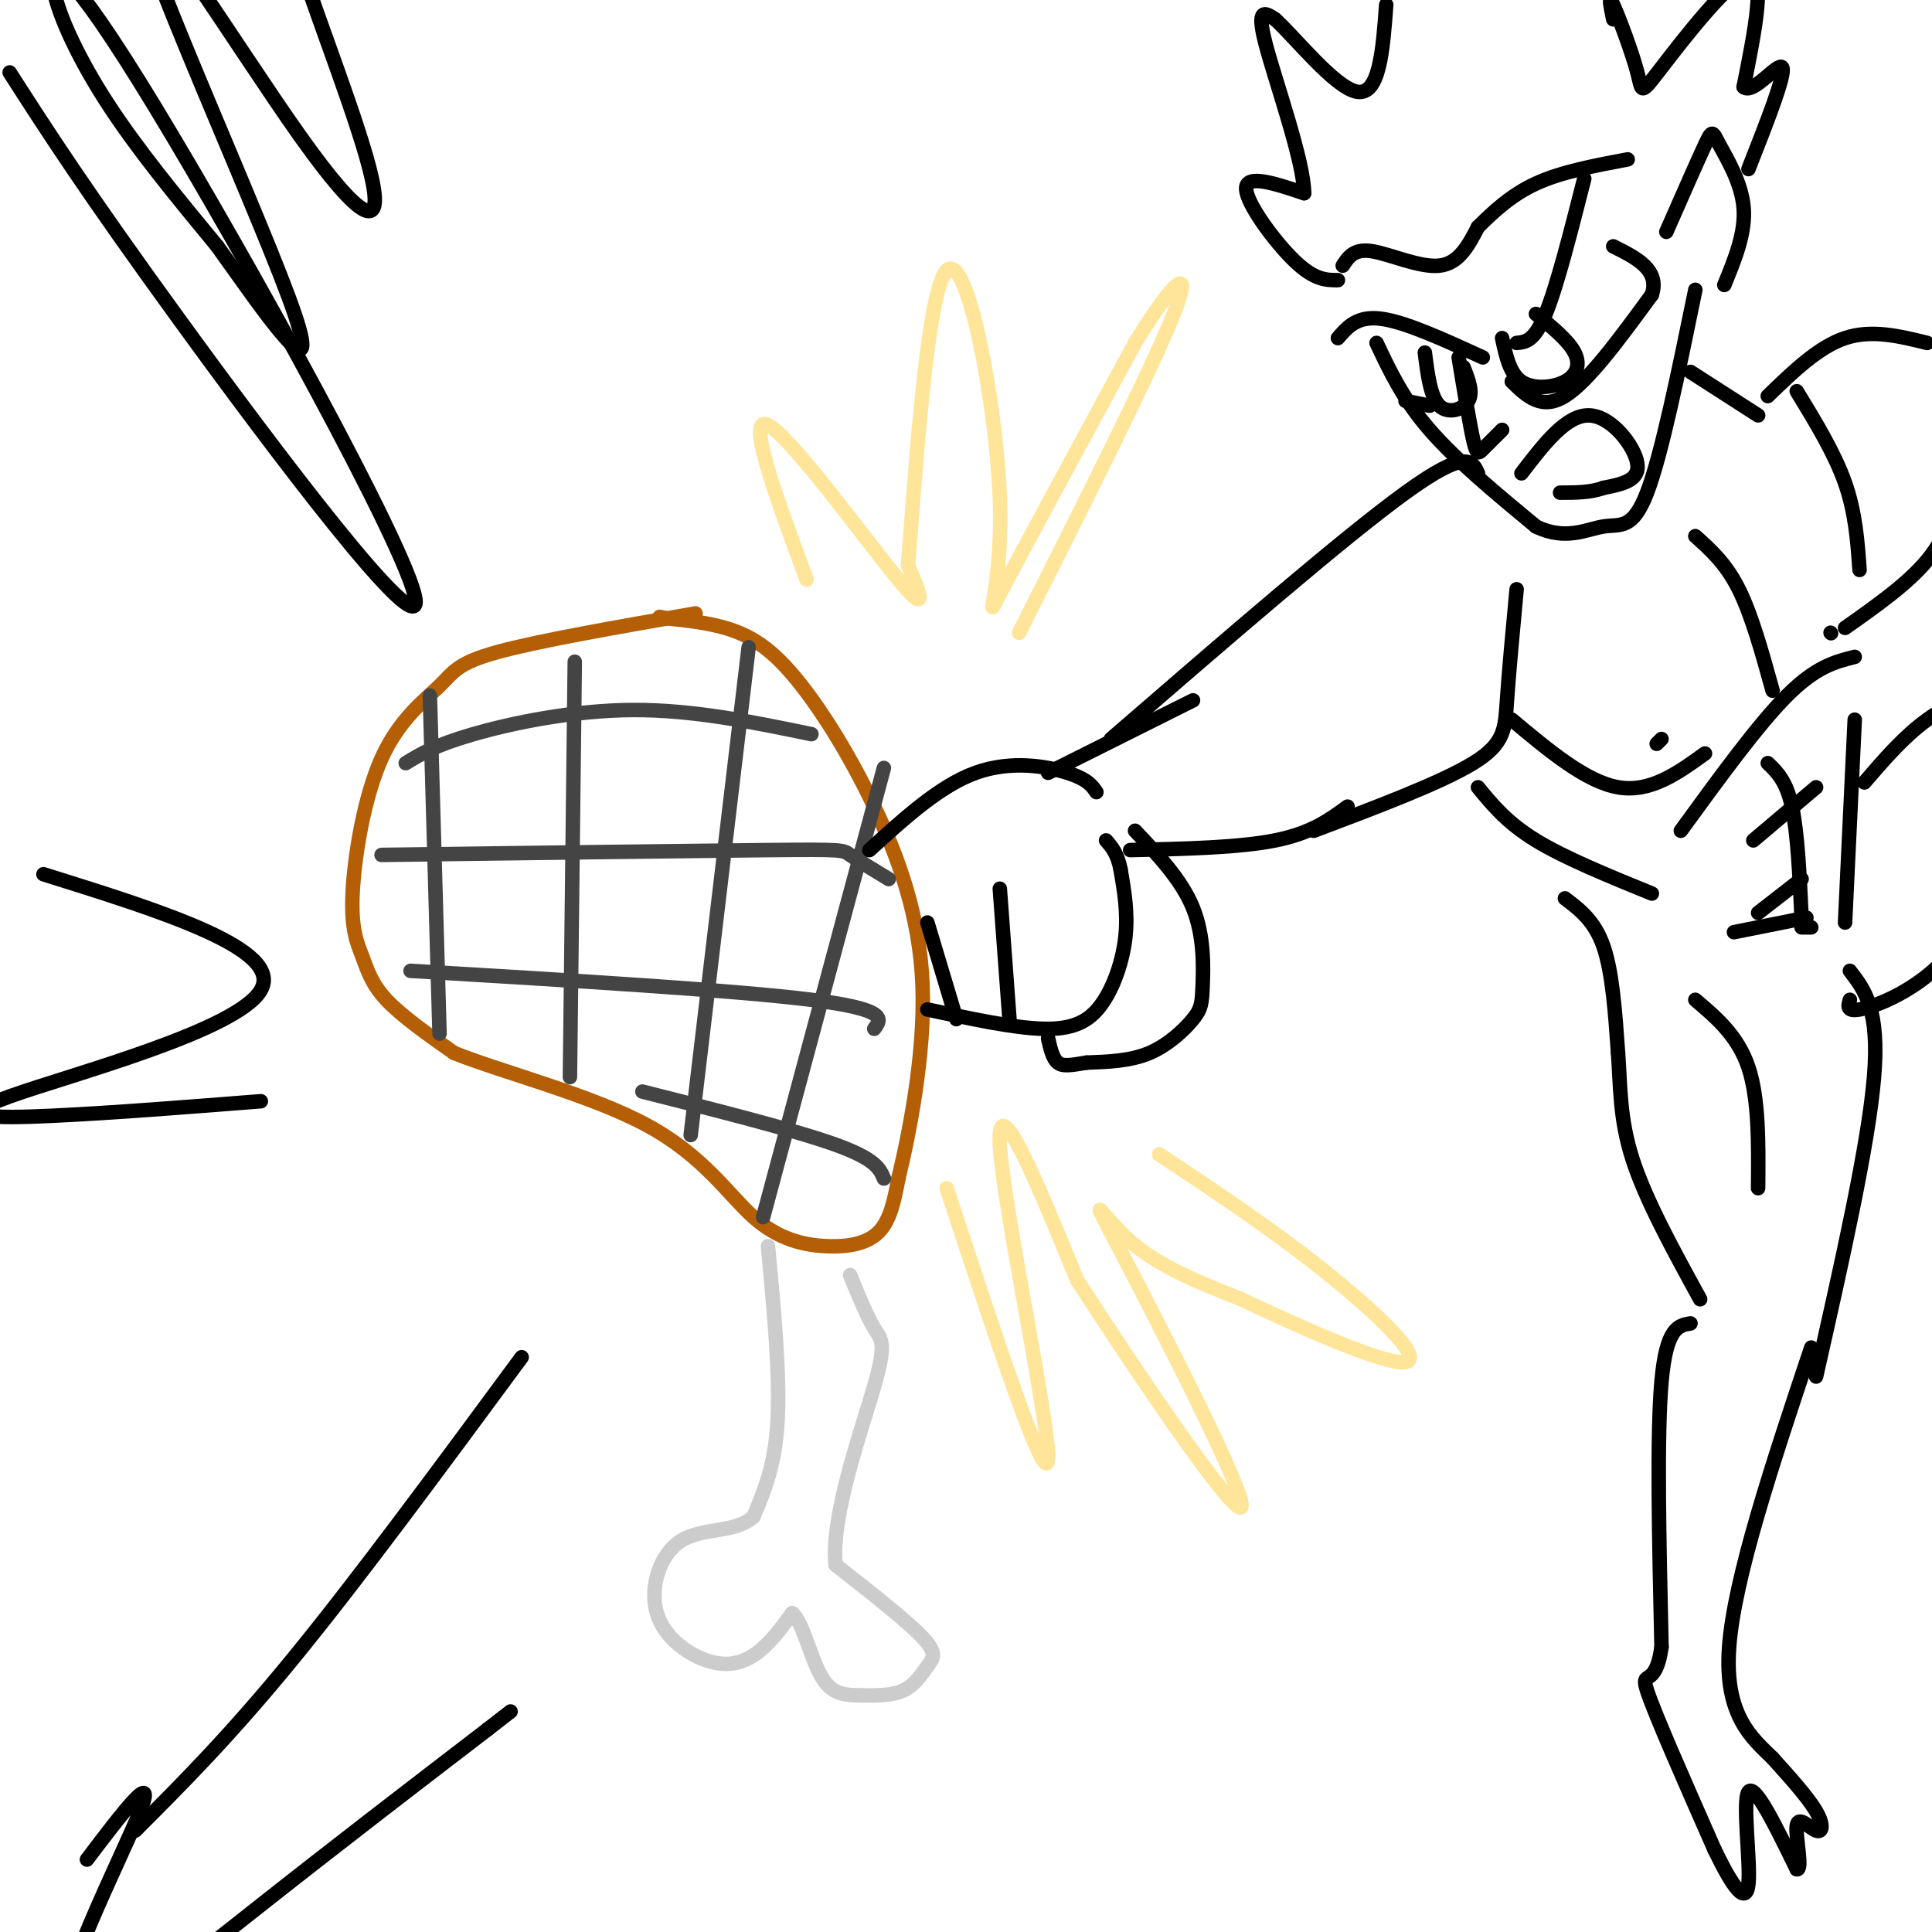 <svg viewBox='0 0 400 400' version='1.1' xmlns='http://www.w3.org/2000/svg' xmlns:xlink='http://www.w3.org/1999/xlink'><g fill='none' stroke='rgb(180,95,6)' stroke-width='3' stroke-linecap='round' stroke-linejoin='round'><path d='M144,127c-16.282,2.840 -32.564,5.681 -41,8c-8.436,2.319 -9.027,4.117 -12,7c-2.973,2.883 -8.330,6.850 -12,15c-3.670,8.150 -5.654,20.484 -6,28c-0.346,7.516 0.945,10.216 2,13c1.055,2.784 1.873,5.653 5,9c3.127,3.347 8.564,7.174 14,11'/><path d='M94,218c10.091,4.047 28.317,8.665 40,15c11.683,6.335 16.822,14.389 22,19c5.178,4.611 10.394,5.780 15,6c4.606,0.220 8.602,-0.509 11,-3c2.398,-2.491 3.199,-6.746 4,-11'/><path d='M186,244c2.157,-8.878 5.550,-25.572 5,-40c-0.550,-14.428 -5.044,-26.589 -10,-37c-4.956,-10.411 -10.373,-19.072 -15,-25c-4.627,-5.928 -8.465,-9.122 -13,-11c-4.535,-1.878 -9.768,-2.439 -15,-3'/><path d='M138,128c-2.500,-0.500 -1.250,-0.250 0,0'/></g>
<g fill='none' stroke='rgb(204,204,204)' stroke-width='3' stroke-linecap='round' stroke-linejoin='round'><path d='M159,258c1.250,13.333 2.500,26.667 2,36c-0.500,9.333 -2.750,14.667 -5,20'/><path d='M156,314c-3.726,3.480 -10.540,2.181 -15,5c-4.460,2.819 -6.567,9.756 -5,15c1.567,5.244 6.806,8.797 11,10c4.194,1.203 7.341,0.058 10,-2c2.659,-2.058 4.829,-5.029 7,-8'/><path d='M164,334c2.084,1.466 3.794,9.132 6,13c2.206,3.868 4.909,3.940 8,4c3.091,0.060 6.571,0.109 9,-1c2.429,-1.109 3.808,-3.375 5,-5c1.192,-1.625 2.198,-2.607 -1,-6c-3.198,-3.393 -10.599,-9.196 -18,-15'/><path d='M173,324c-1.036,-10.107 5.375,-27.875 8,-37c2.625,-9.125 1.464,-9.607 0,-12c-1.464,-2.393 -3.232,-6.696 -5,-11'/></g>
<g fill='none' stroke='rgb(68,68,68)' stroke-width='3' stroke-linecap='round' stroke-linejoin='round'><path d='M89,144c0.000,0.000 2.000,70.000 2,70'/><path d='M119,137c0.000,0.000 -1.000,86.000 -1,86'/><path d='M155,134c0.000,0.000 -12.000,101.000 -12,101'/><path d='M183,159c0.000,0.000 -25.000,93.000 -25,93'/><path d='M84,158c3.067,-1.867 6.133,-3.733 14,-6c7.867,-2.267 20.533,-4.933 33,-5c12.467,-0.067 24.733,2.467 37,5'/><path d='M79,177c32.067,-0.422 64.133,-0.844 80,-1c15.867,-0.156 15.533,-0.044 17,1c1.467,1.044 4.733,3.022 8,5'/><path d='M85,201c33.500,2.000 67.000,4.000 83,6c16.000,2.000 14.500,4.000 13,6'/><path d='M133,226c15.833,4.000 31.667,8.000 40,11c8.333,3.000 9.167,5.000 10,7'/></g>
<g fill='none' stroke='rgb(0,0,0)' stroke-width='3' stroke-linecap='round' stroke-linejoin='round'><path d='M180,176c7.311,-6.667 14.622,-13.333 22,-16c7.378,-2.667 14.822,-1.333 19,0c4.178,1.333 5.089,2.667 6,4'/><path d='M192,209c8.940,1.923 17.881,3.845 24,4c6.119,0.155 9.417,-1.458 12,-5c2.583,-3.542 4.452,-9.012 5,-14c0.548,-4.988 -0.226,-9.494 -1,-14'/><path d='M232,180c-0.667,-3.333 -1.833,-4.667 -3,-6'/><path d='M235,172c4.836,5.110 9.671,10.220 12,16c2.329,5.780 2.150,12.230 2,16c-0.150,3.770 -0.271,4.861 -2,7c-1.729,2.139 -5.065,5.325 -9,7c-3.935,1.675 -8.467,1.837 -13,2'/><path d='M225,220c-3.267,0.533 -4.933,0.867 -6,0c-1.067,-0.867 -1.533,-2.933 -2,-5'/><path d='M209,211c0.000,0.000 -2.000,-27.000 -2,-27'/><path d='M198,211c0.000,0.000 -6.000,-20.000 -6,-20'/><path d='M217,160c0.000,0.000 30.000,-15.000 30,-15'/><path d='M234,176c11.250,-0.250 22.500,-0.500 30,-2c7.500,-1.500 11.250,-4.250 15,-7'/><path d='M230,153c24.167,-20.917 48.333,-41.833 61,-51c12.667,-9.167 13.833,-6.583 15,-4'/><path d='M272,172c13.200,-4.978 26.400,-9.956 33,-14c6.600,-4.044 6.600,-7.156 7,-13c0.400,-5.844 1.200,-14.422 2,-23'/><path d='M285,71c2.750,5.833 5.500,11.667 11,18c5.500,6.333 13.750,13.167 22,20'/><path d='M318,109c6.155,3.012 10.542,0.542 14,0c3.458,-0.542 5.988,0.845 9,-7c3.012,-7.845 6.506,-24.923 10,-42'/><path d='M277,70c2.000,-2.333 4.000,-4.667 9,-4c5.000,0.667 13.000,4.333 21,8'/><path d='M314,71c1.833,-0.167 3.667,-0.333 6,-6c2.333,-5.667 5.167,-16.833 8,-28'/><path d='M302,74c1.133,6.867 2.267,13.733 3,17c0.733,3.267 1.067,2.933 2,2c0.933,-0.933 2.467,-2.467 4,-4'/><path d='M313,79c3.083,3.000 6.167,6.000 11,3c4.833,-3.000 11.417,-12.000 18,-21'/><path d='M342,61c1.667,-5.167 -3.167,-7.583 -8,-10'/><path d='M291,83c0.000,0.000 5.000,1.000 5,1'/><path d='M311,70c0.780,3.673 1.560,7.345 4,9c2.440,1.655 6.542,1.292 9,0c2.458,-1.292 3.274,-3.512 2,-6c-1.274,-2.488 -4.637,-5.244 -8,-8'/><path d='M295,73c0.578,4.600 1.156,9.200 3,11c1.844,1.800 4.956,0.800 6,-1c1.044,-1.800 0.022,-4.400 -1,-7'/><path d='M315,98c4.644,-6.067 9.289,-12.133 14,-12c4.711,0.133 9.489,6.467 10,10c0.511,3.533 -3.244,4.267 -7,5'/><path d='M332,101c-2.667,1.000 -5.833,1.000 -9,1'/><path d='M277,58c-2.422,0.000 -4.844,0.000 -9,-4c-4.156,-4.000 -10.044,-12.000 -10,-15c0.044,-3.000 6.022,-1.000 12,1'/><path d='M270,40c0.000,-6.511 -6.000,-23.289 -8,-31c-2.000,-7.711 0.000,-6.356 2,-5'/><path d='M264,4c3.822,3.356 12.378,14.244 17,15c4.622,0.756 5.311,-8.622 6,-18'/><path d='M278,55c1.156,-1.778 2.311,-3.556 6,-3c3.689,0.556 9.911,3.444 14,3c4.089,-0.444 6.044,-4.222 8,-8'/><path d='M306,47c3.067,-3.022 6.733,-6.578 12,-9c5.267,-2.422 12.133,-3.711 19,-5'/><path d='M345,48c3.214,-7.315 6.429,-14.631 8,-18c1.571,-3.369 1.500,-2.792 3,0c1.500,2.792 4.571,7.798 5,13c0.429,5.202 -1.786,10.601 -4,16'/><path d='M372,81c3.917,6.417 7.833,12.833 10,19c2.167,6.167 2.583,12.083 3,18'/><path d='M306,163c3.000,3.667 6.000,7.333 12,11c6.000,3.667 15.000,7.333 24,11'/><path d='M351,111c3.167,2.833 6.333,5.667 9,11c2.667,5.333 4.833,13.167 7,21'/><path d='M348,172c8.000,-11.000 16.000,-22.000 22,-28c6.000,-6.000 10.000,-7.000 14,-8'/><path d='M384,149c0.000,0.000 -2.000,42.000 -2,42'/><path d='M386,162c4.083,-4.750 8.167,-9.500 13,-13c4.833,-3.500 10.417,-5.750 16,-8'/><path d='M324,186c3.083,2.333 6.167,4.667 8,10c1.833,5.333 2.417,13.667 3,22'/><path d='M335,218c0.511,7.022 0.289,13.578 3,22c2.711,8.422 8.356,18.711 14,29'/><path d='M383,201c3.083,4.000 6.167,8.000 5,22c-1.167,14.000 -6.583,38.000 -12,62'/><path d='M350,274c-2.500,0.417 -5.000,0.833 -6,12c-1.000,11.167 -0.500,33.083 0,55'/><path d='M344,341c-1.289,9.089 -4.511,4.311 -3,9c1.511,4.689 7.756,18.844 14,33'/><path d='M355,383c3.869,8.012 6.542,11.542 7,7c0.458,-4.542 -1.298,-17.155 0,-19c1.298,-1.845 5.649,7.077 10,16'/><path d='M372,387c1.333,0.348 -0.333,-6.783 0,-9c0.333,-2.217 2.667,0.480 4,1c1.333,0.520 1.667,-1.137 0,-4c-1.667,-2.863 -5.333,-6.931 -9,-11'/><path d='M367,364c-4.156,-4.067 -10.044,-8.733 -9,-23c1.044,-14.267 9.022,-38.133 17,-62'/><path d='M383,207c-0.378,1.244 -0.756,2.489 2,2c2.756,-0.489 8.644,-2.711 14,-7c5.356,-4.289 10.178,-10.644 15,-17'/><path d='M366,158c1.917,1.833 3.833,3.667 5,9c1.167,5.333 1.583,14.167 2,23'/><path d='M363,174c0.000,0.000 13.000,-11.000 13,-11'/><path d='M364,189c0.000,0.000 9.000,-7.000 9,-7'/><path d='M373,192c0.000,0.000 2.000,0.000 2,0'/><path d='M351,207c4.417,3.750 8.833,7.500 11,14c2.167,6.500 2.083,15.750 2,25'/><path d='M359,193c0.000,0.000 15.000,-3.000 15,-3'/><path d='M334,4c-0.560,-2.695 -1.120,-5.391 0,-3c1.120,2.391 3.919,9.868 5,14c1.081,4.132 0.445,4.920 5,-1c4.555,-5.920 14.301,-18.549 18,-19c3.699,-0.451 1.349,11.274 -1,23'/><path d='M361,18c1.933,1.756 7.267,-5.356 8,-4c0.733,1.356 -3.133,11.178 -7,21'/><path d='M350,77c0.000,0.000 14.000,9.000 14,9'/><path d='M313,149c7.667,6.417 15.333,12.833 22,14c6.667,1.167 12.333,-2.917 18,-7'/><path d='M343,154c0.000,0.000 1.000,-1.000 1,-1'/><path d='M379,131c0.000,0.000 0.100,0.100 0.1,0.1'/><path d='M366,82c5.250,-5.083 10.500,-10.167 16,-12c5.500,-1.833 11.250,-0.417 17,1'/><path d='M382,130c6.500,-4.583 13.000,-9.167 17,-14c4.000,-4.833 5.500,-9.917 7,-15'/></g>
<g fill='none' stroke='rgb(255,229,153)' stroke-width='3' stroke-linecap='round' stroke-linejoin='round'><path d='M167,120c-6.333,-17.133 -12.667,-34.267 -8,-32c4.667,2.267 20.333,23.933 27,32c6.667,8.067 4.333,2.533 2,-3'/><path d='M188,117c1.365,-16.643 3.778,-56.750 8,-61c4.222,-4.250 10.252,27.356 11,47c0.748,19.644 -3.786,27.327 0,20c3.786,-7.327 15.893,-29.663 28,-52'/><path d='M235,71c7.556,-12.356 12.444,-17.244 8,-6c-4.444,11.244 -18.222,38.622 -32,66'/><path d='M196,246c10.333,31.489 20.667,62.978 21,56c0.333,-6.978 -9.333,-52.422 -10,-65c-0.667,-12.578 7.667,7.711 16,28'/><path d='M223,265c11.649,18.118 32.772,49.413 34,47c1.228,-2.413 -17.439,-38.534 -25,-53c-7.561,-14.466 -4.018,-7.276 2,-2c6.018,5.276 14.509,8.638 23,12'/><path d='M257,269c11.857,5.643 30.000,13.750 34,13c4.000,-0.750 -6.143,-10.357 -17,-19c-10.857,-8.643 -22.429,-16.321 -34,-24'/></g>
<g fill='none' stroke='rgb(0,0,0)' stroke-width='3' stroke-linecap='round' stroke-linejoin='round'><path d='M2,15c7.789,12.133 15.579,24.267 35,51c19.421,26.733 50.475,68.067 49,58c-1.475,-10.067 -35.478,-71.533 -54,-102c-18.522,-30.467 -21.564,-29.933 -21,-25c0.564,4.933 4.732,14.267 11,24c6.268,9.733 14.634,19.867 23,30'/><path d='M45,51c9.578,13.355 22.024,31.744 16,14c-6.024,-17.744 -30.517,-71.619 -32,-81c-1.483,-9.381 20.046,25.733 33,44c12.954,18.267 17.334,19.687 15,9c-2.334,-10.687 -11.381,-33.482 -15,-45c-3.619,-11.518 -1.809,-11.759 0,-12'/><path d='M9,181c24.911,7.792 49.821,15.583 45,24c-4.821,8.417 -39.375,17.458 -52,22c-12.625,4.542 -3.321,4.583 9,4c12.321,-0.583 27.661,-1.792 43,-3'/><path d='M18,385c7.327,-9.661 14.655,-19.321 11,-10c-3.655,9.321 -18.292,37.625 -16,44c2.292,6.375 21.512,-9.179 39,-23c17.488,-13.821 33.244,-25.911 49,-38'/><path d='M101,358c8.167,-6.333 4.083,-3.167 0,0'/><path d='M28,379c9.833,-9.833 19.667,-19.667 33,-36c13.333,-16.333 30.167,-39.167 47,-62'/></g>
</svg>